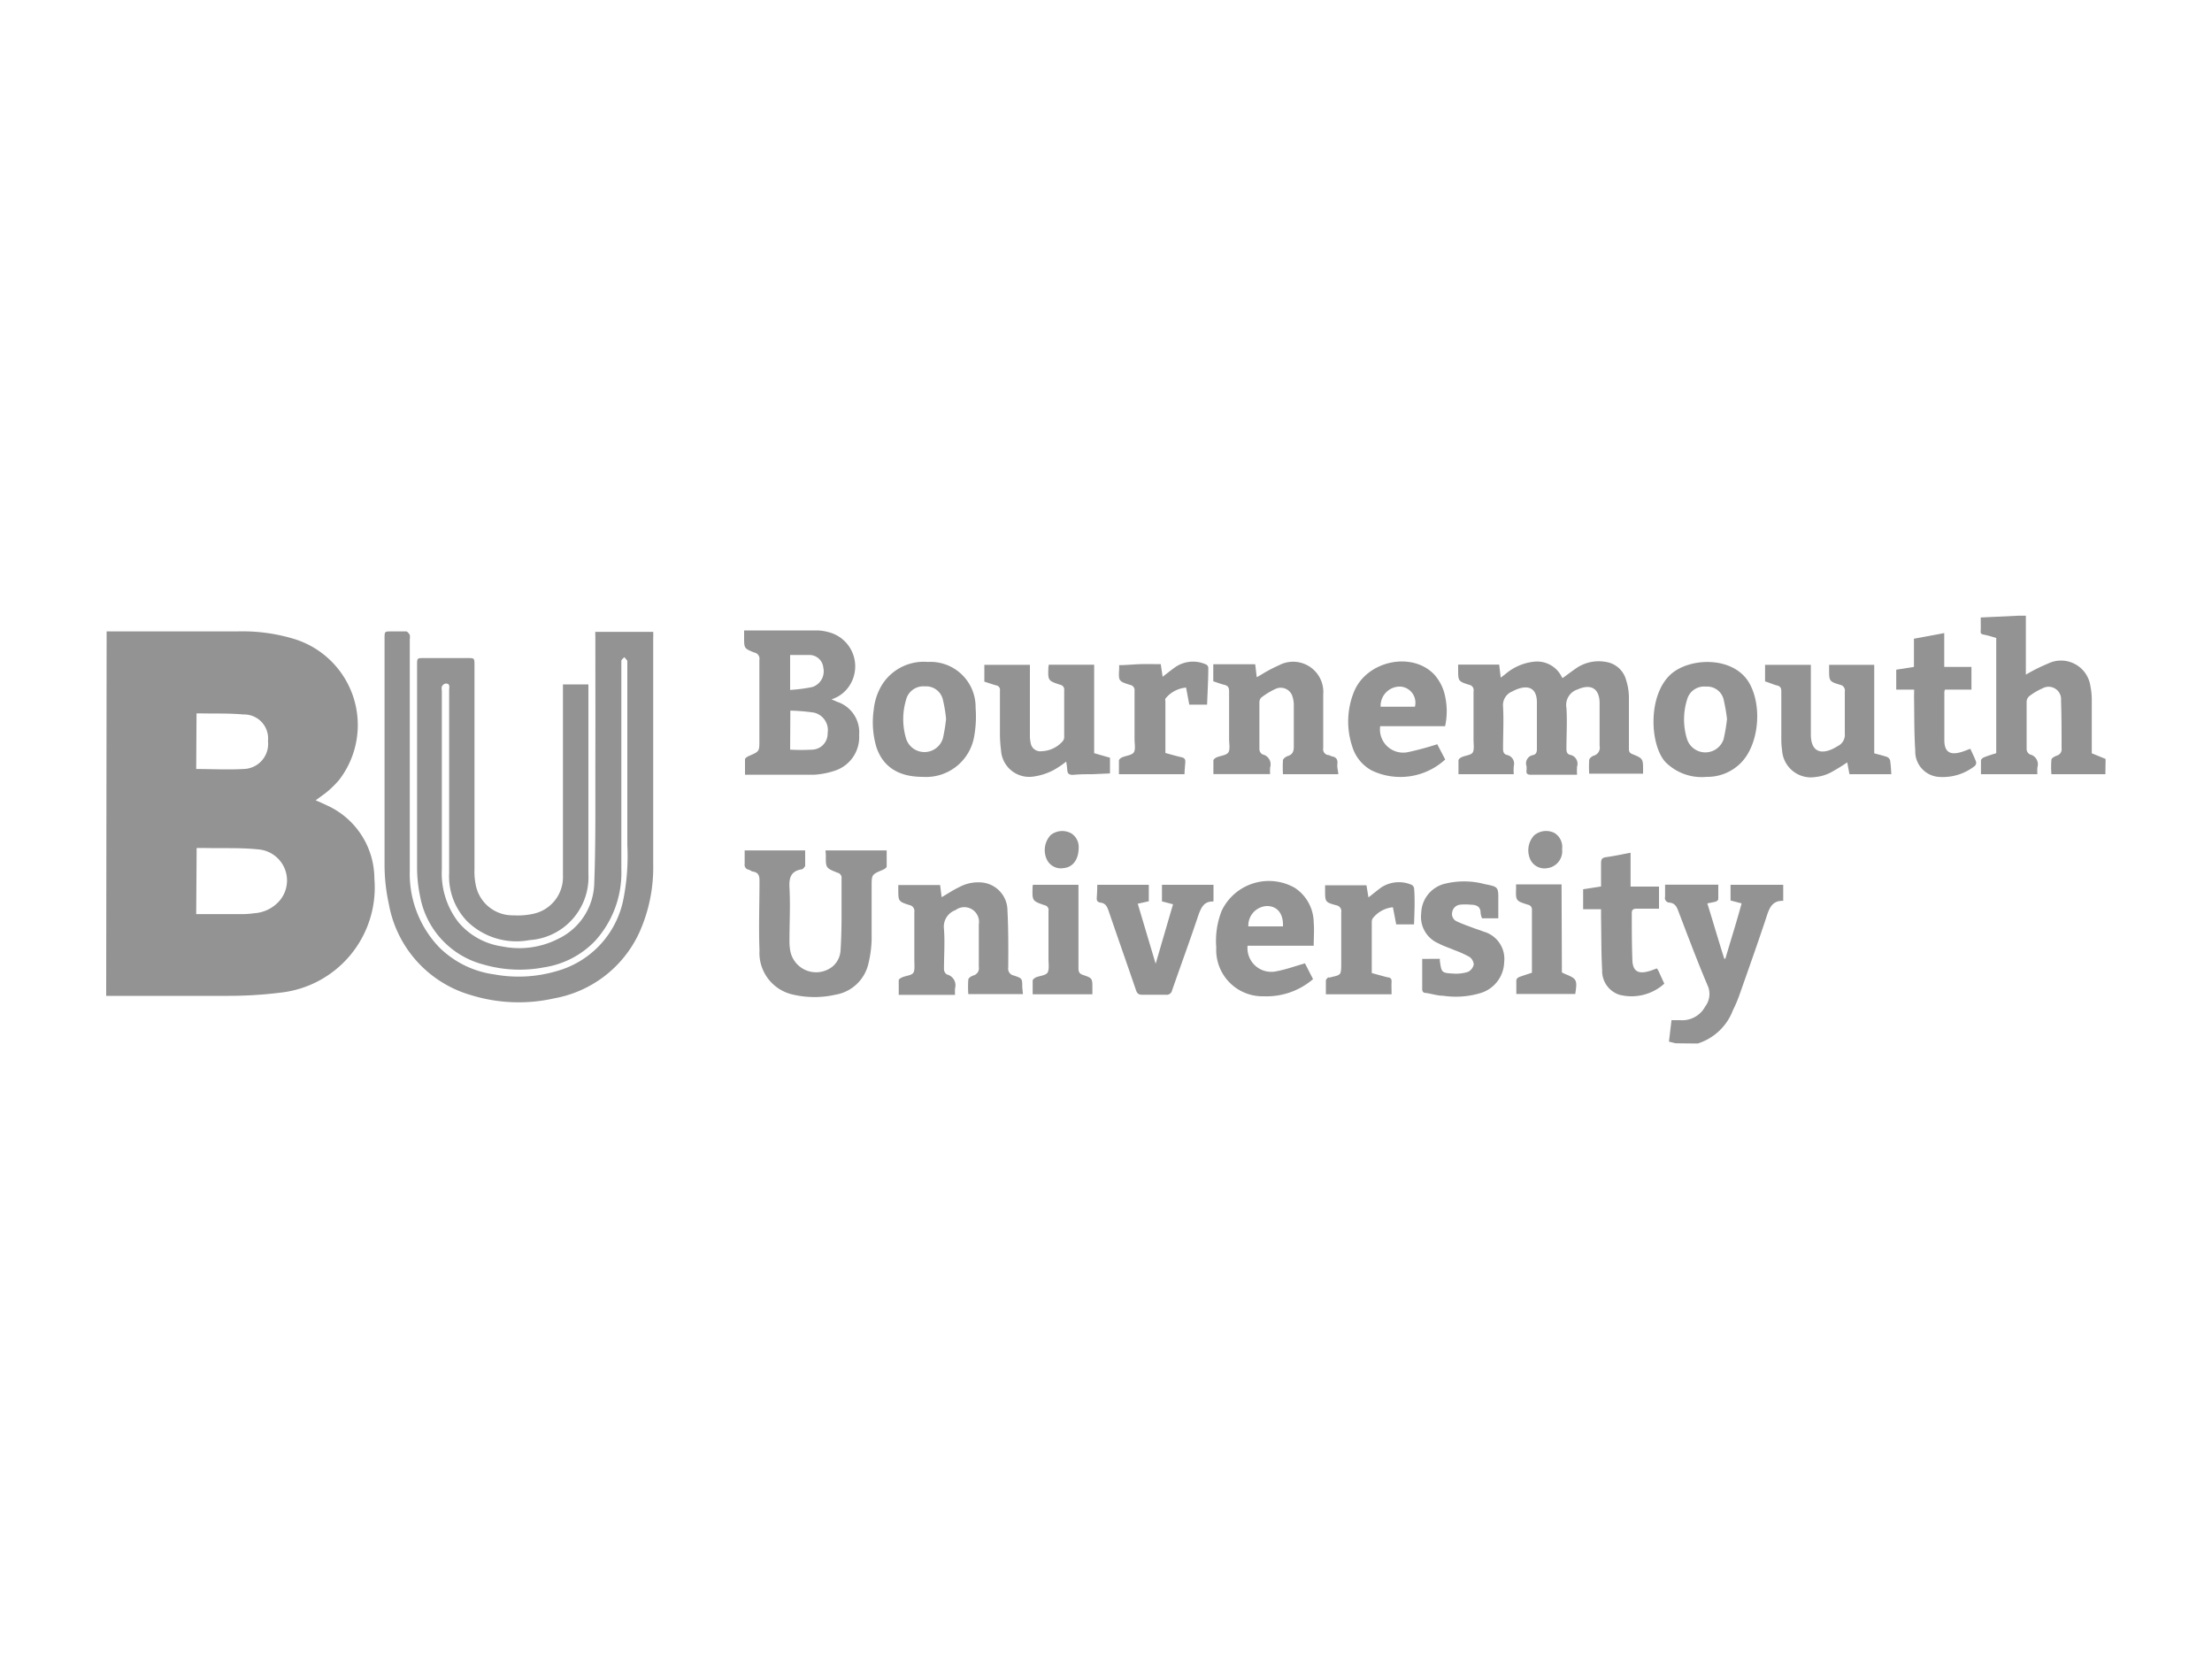 <svg id="Layer_1" data-name="Layer 1" xmlns="http://www.w3.org/2000/svg" viewBox="0 0 200 150"><defs><style>.cls-1{fill:#939393;}</style></defs><path class="cls-1" d="M9.64,57.09c3.93,0,7.86,0,11.78,0a16.1,16.1,0,0,1,5.07.65,8.14,8.14,0,0,1,4.17,12.78,8.89,8.89,0,0,1-1,1c-.35.3-.73.55-1.12.84.34.15.68.29,1,.45a7.29,7.29,0,0,1,4.31,6.64,9.56,9.56,0,0,1-8.4,10.29,38.1,38.1,0,0,1-4.78.3c-3.69,0-7.38,0-11.07,0Zm8.1,25.56H22a8.26,8.26,0,0,0,1-.08,3.3,3.3,0,0,0,2.31-1.17,2.82,2.82,0,0,0-1.94-4.6c-1.63-.17-3.29-.09-4.93-.13h-.66Zm0-13.12c1.45,0,2.86.08,4.25,0A2.27,2.27,0,0,0,24.23,67,2.17,2.17,0,0,0,22,64.6c-1.28-.12-2.59-.07-3.88-.1-.12,0-.24,0-.35,0Z"/><path class="cls-1" d="M190.36,70h-4.88a8.07,8.07,0,0,1,0-1.3c0-.16.31-.32.52-.39a.59.59,0,0,0,.4-.65c0-1.44,0-2.88-.05-4.32a1.13,1.13,0,0,0-1.68-1.1,5.52,5.52,0,0,0-1.21.72.7.7,0,0,0-.22.48c0,1.44,0,2.88,0,4.33a.58.58,0,0,0,.29.44.92.92,0,0,1,.68,1.19,6,6,0,0,0,0,.6h-5.1c0-.43,0-.84,0-1.24,0-.11.16-.24.28-.29.35-.14.72-.25,1.1-.37V57.68c-.35-.1-.71-.22-1.08-.29s-.33-.17-.32-.42,0-.72,0-1.14l3.41-.16h.67V61a15.38,15.38,0,0,1,2-1A2.68,2.68,0,0,1,189,62a6.32,6.32,0,0,1,.13,1.22c0,1.63,0,3.26,0,4.89l1.25.51Z"/><path class="cls-1" d="M151.5,94.33l-.6-.15.23-1.94c.28,0,.53,0,.78,0A2.36,2.36,0,0,0,154.18,91a1.86,1.86,0,0,0,.2-1.93c-.94-2.22-1.79-4.49-2.65-6.74-.15-.4-.33-.67-.77-.72a.42.42,0,0,1-.41-.54c0-.33,0-.66,0-1.08h4.81c0,.4,0,.85,0,1.31,0,.08-.14.19-.23.22s-.46.1-.76.16c.52,1.68,1,3.33,1.53,5l.1,0c.48-1.64,1-3.27,1.47-5l-1-.26V80h4.76v1.45s0,0-.07,0c-.86,0-1.15.56-1.39,1.29-.79,2.4-1.64,4.78-2.48,7.17-.17.49-.39,1-.61,1.44a5,5,0,0,1-3.18,3Z"/><path class="cls-1" d="M53.82,57.13h5.24a4.9,4.9,0,0,1,0,.54q0,10.23,0,20.47a14.35,14.35,0,0,1-1.23,6.12,10.5,10.5,0,0,1-7.69,6,14.57,14.57,0,0,1-7.5-.27,10.49,10.49,0,0,1-7.48-8.24,16.41,16.41,0,0,1-.39-3.57c0-6.82,0-13.65,0-20.47,0-.62,0-.62.62-.62.44,0,.89,0,1.33,0,.12,0,.26.19.33.32a1,1,0,0,1,0,.38c0,7,0,14,0,20.95a9.6,9.6,0,0,0,2.69,6.94,8.73,8.73,0,0,0,4.94,2.42,12.18,12.18,0,0,0,5.63-.29,8.44,8.44,0,0,0,6.08-6.64,20,20,0,0,0,.33-4.76c0-5.46,0-10.92,0-16.38,0-.1,0-.21,0-.28a1.81,1.81,0,0,0-.28-.33c-.09.11-.26.22-.26.34,0,1.2,0,2.4,0,3.61,0,5.08,0,10.16,0,15.24a9.17,9.17,0,0,1-2.38,6.47,8.06,8.06,0,0,1-4.59,2.38,11.72,11.72,0,0,1-5.49-.25A7.83,7.83,0,0,1,38,81.13a12.9,12.9,0,0,1-.29-2.77c0-6.08,0-12.16,0-18.24,0-.62,0-.62.63-.62h3.94c.61,0,.62,0,.62.63V78.61A5.85,5.85,0,0,0,43,79.93a3.39,3.39,0,0,0,3.43,2.83,6.47,6.47,0,0,0,1.7-.12A3.39,3.39,0,0,0,50.9,79.2c0-.22,0-.44,0-.67q0-8,0-16.05v-.6h2.3c0,.13,0,.26,0,.4,0,5.57,0,11.15,0,16.72a5.7,5.7,0,0,1-5.32,6,6.37,6.37,0,0,1-5.64-1.7,5.85,5.85,0,0,1-1.63-4.37q0-8.27,0-16.53c0-.25.13-.64-.36-.59a.54.54,0,0,0-.3.26,1,1,0,0,0,0,.38q0,8.07,0,16.15a7.19,7.19,0,0,0,1.53,4.82,6.33,6.33,0,0,0,3.91,2.15,7.78,7.78,0,0,0,5.15-.72,5.71,5.71,0,0,0,3.19-5c.14-3.75.09-7.5.1-11.25s0-7.22,0-10.83Z"/><path class="cls-1" d="M136.87,70h-5c0-.44,0-.85,0-1.25,0-.11.17-.24.29-.29.34-.16.85-.18,1-.43s.07-.77.07-1.16c0-1.46,0-2.92,0-4.37a.48.48,0,0,0-.39-.58c-1-.32-1-.34-1-1.39,0-.12,0-.24,0-.44h3.71l.14,1.18.43-.33a4.73,4.73,0,0,1,2.57-1.11,2.48,2.48,0,0,1,2.49,1.32.86.86,0,0,0,.1.16h0c.47-.33.92-.69,1.4-1a3.61,3.61,0,0,1,2.47-.47,2.24,2.24,0,0,1,1.88,1.66,5.41,5.41,0,0,1,.25,1.49c0,1.55,0,3.1,0,4.65,0,.23,0,.41.28.53,1,.41,1,.42,1,1.5,0,.08,0,.15,0,.28h-4.87a10,10,0,0,1,0-1.23c0-.15.23-.33.39-.39a.75.75,0,0,0,.55-.89c0-1.28,0-2.57,0-3.85s-.72-1.82-2-1.25A1.47,1.47,0,0,0,141.63,64c.08,1.23,0,2.47,0,3.7,0,.27.05.47.33.55a.82.82,0,0,1,.63,1.07,5.9,5.9,0,0,0,0,.73h-4.17c-.3,0-.44-.08-.4-.4a1.61,1.61,0,0,0,0-.38.76.76,0,0,1,.6-1c.26-.07.34-.25.34-.53,0-1.41,0-2.82,0-4.23,0-1.19-.65-1.62-1.78-1.2a4,4,0,0,0-.47.22,1.32,1.32,0,0,0-.81,1.35c.07,1.26,0,2.53,0,3.8,0,.28.05.5.35.58a.8.8,0,0,1,.62,1A4.5,4.5,0,0,0,136.87,70Z"/><path class="cls-1" d="M75.18,63.23l.5.22a2.9,2.9,0,0,1,2,3,3.19,3.19,0,0,1-2.13,3.21,7.09,7.09,0,0,1-2,.39c-2,0-3.92,0-5.88,0l-.31,0c0-.47,0-.94,0-1.4,0-.11.22-.24.36-.3.94-.41.94-.4.94-1.4,0-2.42,0-4.85,0-7.27A.57.57,0,0,0,68.2,59c-.92-.37-.92-.38-.92-1.36V57c.58,0,1.13,0,1.67,0,1.65,0,3.29,0,4.94,0a4.16,4.16,0,0,1,1,.15,3.19,3.19,0,0,1,1.95,4.79A3,3,0,0,1,75.18,63.23Zm-3.74,4.55a18.58,18.58,0,0,0,2,0,1.44,1.44,0,0,0,1.39-1.48,1.63,1.63,0,0,0-1.24-1.87,18.16,18.16,0,0,0-2.13-.18Zm0-5.4a14.23,14.23,0,0,0,2-.26,1.49,1.49,0,0,0,1-1.75,1.26,1.26,0,0,0-1.24-1.15c-.58,0-1.16,0-1.76,0Z"/><path class="cls-1" d="M74.64,76.89h5.53c0,.46,0,1,0,1.46,0,.11-.22.24-.36.3-1,.42-1,.42-1,1.48,0,1.61,0,3.23,0,4.84a10.4,10.4,0,0,1-.29,2.15,3.68,3.68,0,0,1-3,2.82,8.52,8.52,0,0,1-3.76,0,3.86,3.86,0,0,1-3.09-4c-.08-2.1,0-4.21,0-6.31,0-.45-.09-.72-.55-.82-.15,0-.29-.14-.44-.18a.44.44,0,0,1-.35-.52c0-.38,0-.76,0-1.22H72.8c0,.43,0,.91,0,1.37,0,.1-.12.2-.19.28a.16.16,0,0,1-.13.06c-.94.16-1.15.72-1.1,1.63.09,1.61,0,3.23,0,4.84a5,5,0,0,0,.08.94,2.38,2.38,0,0,0,3.79,1.4A2.06,2.06,0,0,0,76,85.92c.06-.92.08-1.83.09-2.75,0-1.25,0-2.5,0-3.75a.46.46,0,0,0-.36-.51c-1.08-.43-1.07-.44-1.06-1.59Z"/><path class="cls-1" d="M121,70h-5a10.29,10.29,0,0,1,0-1.25c0-.14.24-.32.4-.38.48-.14.59-.44.58-.91,0-1.22,0-2.44,0-3.66a2.38,2.38,0,0,0-.1-.75,1.11,1.11,0,0,0-1.49-.79,6.56,6.56,0,0,0-1.36.82.63.63,0,0,0-.16.46c0,1.41,0,2.82,0,4.23a.57.57,0,0,0,.28.44.92.92,0,0,1,.69,1.18,3.91,3.91,0,0,0,0,.6h-5.13c0-.41,0-.82,0-1.23,0-.1.17-.23.29-.28.36-.16.88-.18,1.06-.45s.07-.79.07-1.2c0-1.44,0-2.88,0-4.32,0-.35-.1-.51-.43-.59s-.66-.21-1-.32V60.06h3.79l.14,1.17.34-.19a13.45,13.45,0,0,1,1.67-.89,2.73,2.73,0,0,1,4,2.64c0,1.62,0,3.23,0,4.85a.53.53,0,0,0,.45.63c.12,0,.24.1.36.12.39.08.51.3.47.68S121,69.67,121,70Z"/><path class="cls-1" d="M92.49,89.88H87.55a9.33,9.33,0,0,1,0-1.3c0-.15.27-.32.45-.38a.67.67,0,0,0,.5-.77c0-1.29,0-2.57,0-3.85a1.33,1.33,0,0,0-2.11-1.29A1.59,1.59,0,0,0,85.35,84c.09,1.21,0,2.44,0,3.65a.58.58,0,0,0,.27.46,1,1,0,0,1,.73,1.25,5.73,5.73,0,0,0,0,.59H81.26c0-.46,0-.89,0-1.33,0-.09.2-.21.33-.26.35-.15.86-.17,1-.42s.08-.76.08-1.15c0-1.44,0-2.88,0-4.32a.55.55,0,0,0-.45-.64c-1-.32-1-.34-1-1.44,0-.09,0-.18,0-.37h3.78l.14,1.1c.54-.31,1-.63,1.57-.9a3.61,3.61,0,0,1,2.06-.43,2.55,2.55,0,0,1,2.32,2.54c.09,1.72.08,3.44.07,5.17a.62.62,0,0,0,.5.7c.77.26.77.27.77,1.06Z"/><path class="cls-1" d="M94.83,60.1h4.1v8l1.43.41v1.42L98.77,70c-.58,0-1.17,0-1.75.06-.34,0-.5-.09-.52-.43a7.76,7.76,0,0,0-.1-.77,8,8,0,0,1-1.22.81,5.54,5.54,0,0,1-1.79.55,2.55,2.55,0,0,1-2.88-2.38,11.8,11.8,0,0,1-.1-1.46c0-1.32,0-2.63,0-3.94a.4.4,0,0,0-.34-.47c-.36-.1-.72-.23-1.07-.34V60.11h4.12v.48c0,1.94,0,3.89,0,5.84a3.18,3.18,0,0,0,.07.75.88.88,0,0,0,1,.74A2.64,2.64,0,0,0,96.1,67a.6.6,0,0,0,.12-.38c0-1.41,0-2.82,0-4.23a.43.43,0,0,0-.34-.47c-1.13-.37-1.13-.38-1.09-1.56A2.52,2.52,0,0,1,94.83,60.1Z"/><path class="cls-1" d="M159.59,61.61v-1.5h4.14v6.3c0,1.41.75,1.88,2,1.29.16-.08.31-.17.46-.26a1.12,1.12,0,0,0,.61-1.11c0-1.27,0-2.53,0-3.8a.52.52,0,0,0-.42-.61c-1-.31-1-.33-1-1.43,0-.1,0-.21,0-.38h4.08v8c.41.12.79.2,1.16.33a.49.49,0,0,1,.28.33A11.88,11.88,0,0,1,171,70h-3.78l-.2-1.07a16.71,16.71,0,0,1-1.54.94,3.74,3.74,0,0,1-1.3.38,2.61,2.61,0,0,1-3.05-2.41,6.59,6.59,0,0,1-.07-1c0-1.44,0-2.88,0-4.32,0-.3-.08-.47-.38-.54S160,61.73,159.59,61.61Z"/><path class="cls-1" d="M83.42,70.24c-2.18,0-3.59-.91-4.18-2.69A7.89,7.89,0,0,1,79,64.17a5.3,5.3,0,0,1,.79-2.32,4.46,4.46,0,0,1,4.11-2A4.08,4.08,0,0,1,88.21,64a10.2,10.2,0,0,1-.13,2.59A4.41,4.41,0,0,1,83.42,70.24ZM85.54,65a12.3,12.3,0,0,0-.28-1.7,1.55,1.55,0,0,0-1.63-1.24,1.61,1.61,0,0,0-1.72,1.26,6.09,6.09,0,0,0,0,3.41,1.74,1.74,0,0,0,3.35,0A15.25,15.25,0,0,0,85.54,65Z"/><path class="cls-1" d="M154.32,70.24a4.63,4.63,0,0,1-3.76-1.36c-1.39-1.58-1.59-6,.5-7.91,1.74-1.56,5.73-1.66,7.12.82,1.19,2.13.83,5.62-.82,7.23A4.24,4.24,0,0,1,154.32,70.24ZM156.15,65a17.22,17.22,0,0,0-.31-1.77,1.53,1.53,0,0,0-1.6-1.15,1.59,1.59,0,0,0-1.7,1.17,6,6,0,0,0,0,3.59,1.74,1.74,0,0,0,3.3,0A15.53,15.53,0,0,0,156.15,65Z"/><path class="cls-1" d="M112.8,85.51a2.15,2.15,0,0,0,2.6,2.31c.86-.16,1.69-.46,2.59-.72l.73,1.43a6.45,6.45,0,0,1-4.45,1.55,4.19,4.19,0,0,1-4.3-4.41,7.44,7.44,0,0,1,.48-3.3,4.73,4.73,0,0,1,6.63-2.09,3.8,3.8,0,0,1,1.7,3.13c.06.67,0,1.35,0,2.1h-6ZM116,83.76c.05-1.15-.51-1.83-1.43-1.84a1.76,1.76,0,0,0-1.7,1.84Z"/><path class="cls-1" d="M130.66,65.66h-5.87A2.1,2.1,0,0,0,127.33,68a26.39,26.39,0,0,0,2.62-.71l.72,1.38a6,6,0,0,1-6.63,1,3.66,3.66,0,0,1-1.78-2.19,7.14,7.14,0,0,1,.19-5c1.19-2.77,5.26-3.6,7.25-1.47a4.25,4.25,0,0,1,.85,1.51A6.31,6.31,0,0,1,130.66,65.66Zm-2.73-1.76a1.46,1.46,0,0,0-1.28-1.82,1.74,1.74,0,0,0-1.82,1.82Z"/><path class="cls-1" d="M99.21,80h4.66v1.49l-1,.22,1.62,5.43,1.57-5.38-1-.26V80h4.66v1.45s0,.06-.07.06c-.75,0-1,.46-1.26,1.13-.77,2.31-1.61,4.59-2.41,6.89a.5.5,0,0,1-.57.41c-.71,0-1.42,0-2.14,0-.33,0-.46-.12-.56-.42-.82-2.4-1.67-4.8-2.49-7.21-.13-.35-.27-.63-.67-.69s-.4-.23-.38-.53S99.21,80.39,99.21,80Z"/><path class="cls-1" d="M130.18,86.69a.49.49,0,0,1,0,.15c.15,1.1.15,1.13,1.26,1.19a3.58,3.58,0,0,0,1.3-.16,1,1,0,0,0,.51-.65.92.92,0,0,0-.37-.69,9.41,9.41,0,0,0-1.37-.62c-.48-.21-1-.37-1.44-.61a2.6,2.6,0,0,1-1.57-2.72,2.81,2.81,0,0,1,2-2.64,7.23,7.23,0,0,1,3.75,0c1.24.24,1.23.26,1.22,1.51,0,.52,0,1,0,1.58H134a1.69,1.69,0,0,1-.13-.49c0-.57-.38-.74-.88-.74a5,5,0,0,0-1,0,.81.81,0,0,0-.69.69.73.73,0,0,0,.47.84c.44.21.91.37,1.36.54s.66.22,1,.36A2.56,2.56,0,0,1,136,87a3,3,0,0,1-2.14,2.79,7.72,7.72,0,0,1-3.38.24c-.51,0-1-.17-1.54-.25-.25,0-.36-.12-.35-.39,0-.88,0-1.77,0-2.69Z"/><path class="cls-1" d="M173.07,62.35h-1.62v-1.8l1.6-.25V57.75l2.74-.51V60.3h2.46v2.05h-2.39a.82.82,0,0,0-.06.2c0,1.46,0,2.92,0,4.37,0,1.06.5,1.38,1.52,1.08.27-.08.53-.19.83-.3.18.41.38.79.52,1.18a.42.42,0,0,1-.11.37,4.67,4.67,0,0,1-3.15,1,2.3,2.3,0,0,1-2.24-2.38c-.11-1.62-.08-3.26-.11-4.89Z"/><path class="cls-1" d="M127.85,83.58h-1.61l-.3-1.55a2.64,2.64,0,0,0-1.82,1,.59.59,0,0,0-.09.3v4.65c.49.13,1,.28,1.45.39.24,0,.36.15.34.41s0,.72,0,1.12h-5.94c0-.43,0-.84,0-1.25,0-.08.1-.17.17-.25s.09,0,.13,0c.36-.12.88-.15,1-.4s.08-.8.09-1.2c0-1.44,0-2.88,0-4.32a.54.54,0,0,0-.46-.63c-1-.28-1-.3-1-1.36,0-.12,0-.25,0-.45h3.74l.18,1.1c.4-.31.75-.6,1.11-.87a2.91,2.91,0,0,1,2.81-.26.44.44,0,0,1,.21.34C127.94,81.35,127.89,82.44,127.85,83.58Z"/><path class="cls-1" d="M107.1,70h-5.93c0-.42,0-.82,0-1.23,0-.11.16-.24.28-.29.36-.16.88-.19,1.06-.45s.07-.79.07-1.2c0-1.46,0-2.91,0-4.37a.47.47,0,0,0-.39-.53c-1.07-.34-1.06-.35-1-1.46,0-.09,0-.18,0-.33.64,0,1.26-.07,1.89-.09s1.23,0,1.87,0l.17,1.14c.43-.33.81-.64,1.2-.91a2.85,2.85,0,0,1,2.73-.2.36.36,0,0,1,.2.3c0,1.1-.07,2.2-.11,3.33h-1.61l-.29-1.54a2.68,2.68,0,0,0-1.87,1,.41.41,0,0,0,0,.23c0,1.54,0,3.09,0,4.68.5.14,1,.28,1.47.39.25.06.34.17.33.42S107.1,69.62,107.1,70Z"/><path class="cls-1" d="M149.81,87.56c.05.08.09.12.12.18l.55,1.2a4.42,4.42,0,0,1-4.07,1,2.26,2.26,0,0,1-1.55-2.23c-.09-1.59-.07-3.19-.1-4.79,0-.22,0-.44,0-.71h-1.62V80.4l1.62-.25c0-.7,0-1.41,0-2.11,0-.36.1-.49.46-.54.72-.1,1.43-.25,2.21-.4v3.06H150v2c-.7,0-1.37,0-2,0-.35,0-.47.09-.46.45,0,1.36,0,2.72.05,4.08,0,1.11.5,1.43,1.57,1.1C149.31,87.75,149.56,87.65,149.81,87.56Z"/><path class="cls-1" d="M93.39,80h4.12v.45q0,3.54,0,7.08c0,.32.06.5.41.62.86.29.85.31.85,1.24v.51h-5.4c0-.42,0-.83,0-1.24,0-.1.17-.23.29-.29.36-.15.9-.17,1.06-.44s.08-.82.08-1.25c0-1.44,0-2.88,0-4.32a.43.43,0,0,0-.34-.51c-1.14-.39-1.13-.4-1.1-1.61C93.36,80.16,93.37,80.11,93.39,80Z"/><path class="cls-1" d="M141.22,87.92l.21.11c1.16.47,1.19.54,1,1.84h-5.33c0-.44,0-.85,0-1.26a.43.43,0,0,1,.26-.27c.36-.14.74-.25,1.15-.39V86.1c0-1.27,0-2.53,0-3.8a.44.44,0,0,0-.36-.5c-1.11-.35-1.11-.36-1.07-1.53a2.39,2.39,0,0,1,0-.31h4.11Z"/><path class="cls-1" d="M97.53,76.63c0,1.09-.53,1.79-1.37,1.86a1.4,1.4,0,0,1-1.52-.8A2,2,0,0,1,95,75.5a1.68,1.68,0,0,1,1.86-.15A1.45,1.45,0,0,1,97.53,76.63Z"/><path class="cls-1" d="M141.24,76.77a1.55,1.55,0,0,1-1.38,1.73,1.41,1.41,0,0,1-1.51-.82,2,2,0,0,1,.34-2.13,1.67,1.67,0,0,1,1.85-.24A1.48,1.48,0,0,1,141.24,76.77Z"/></svg>